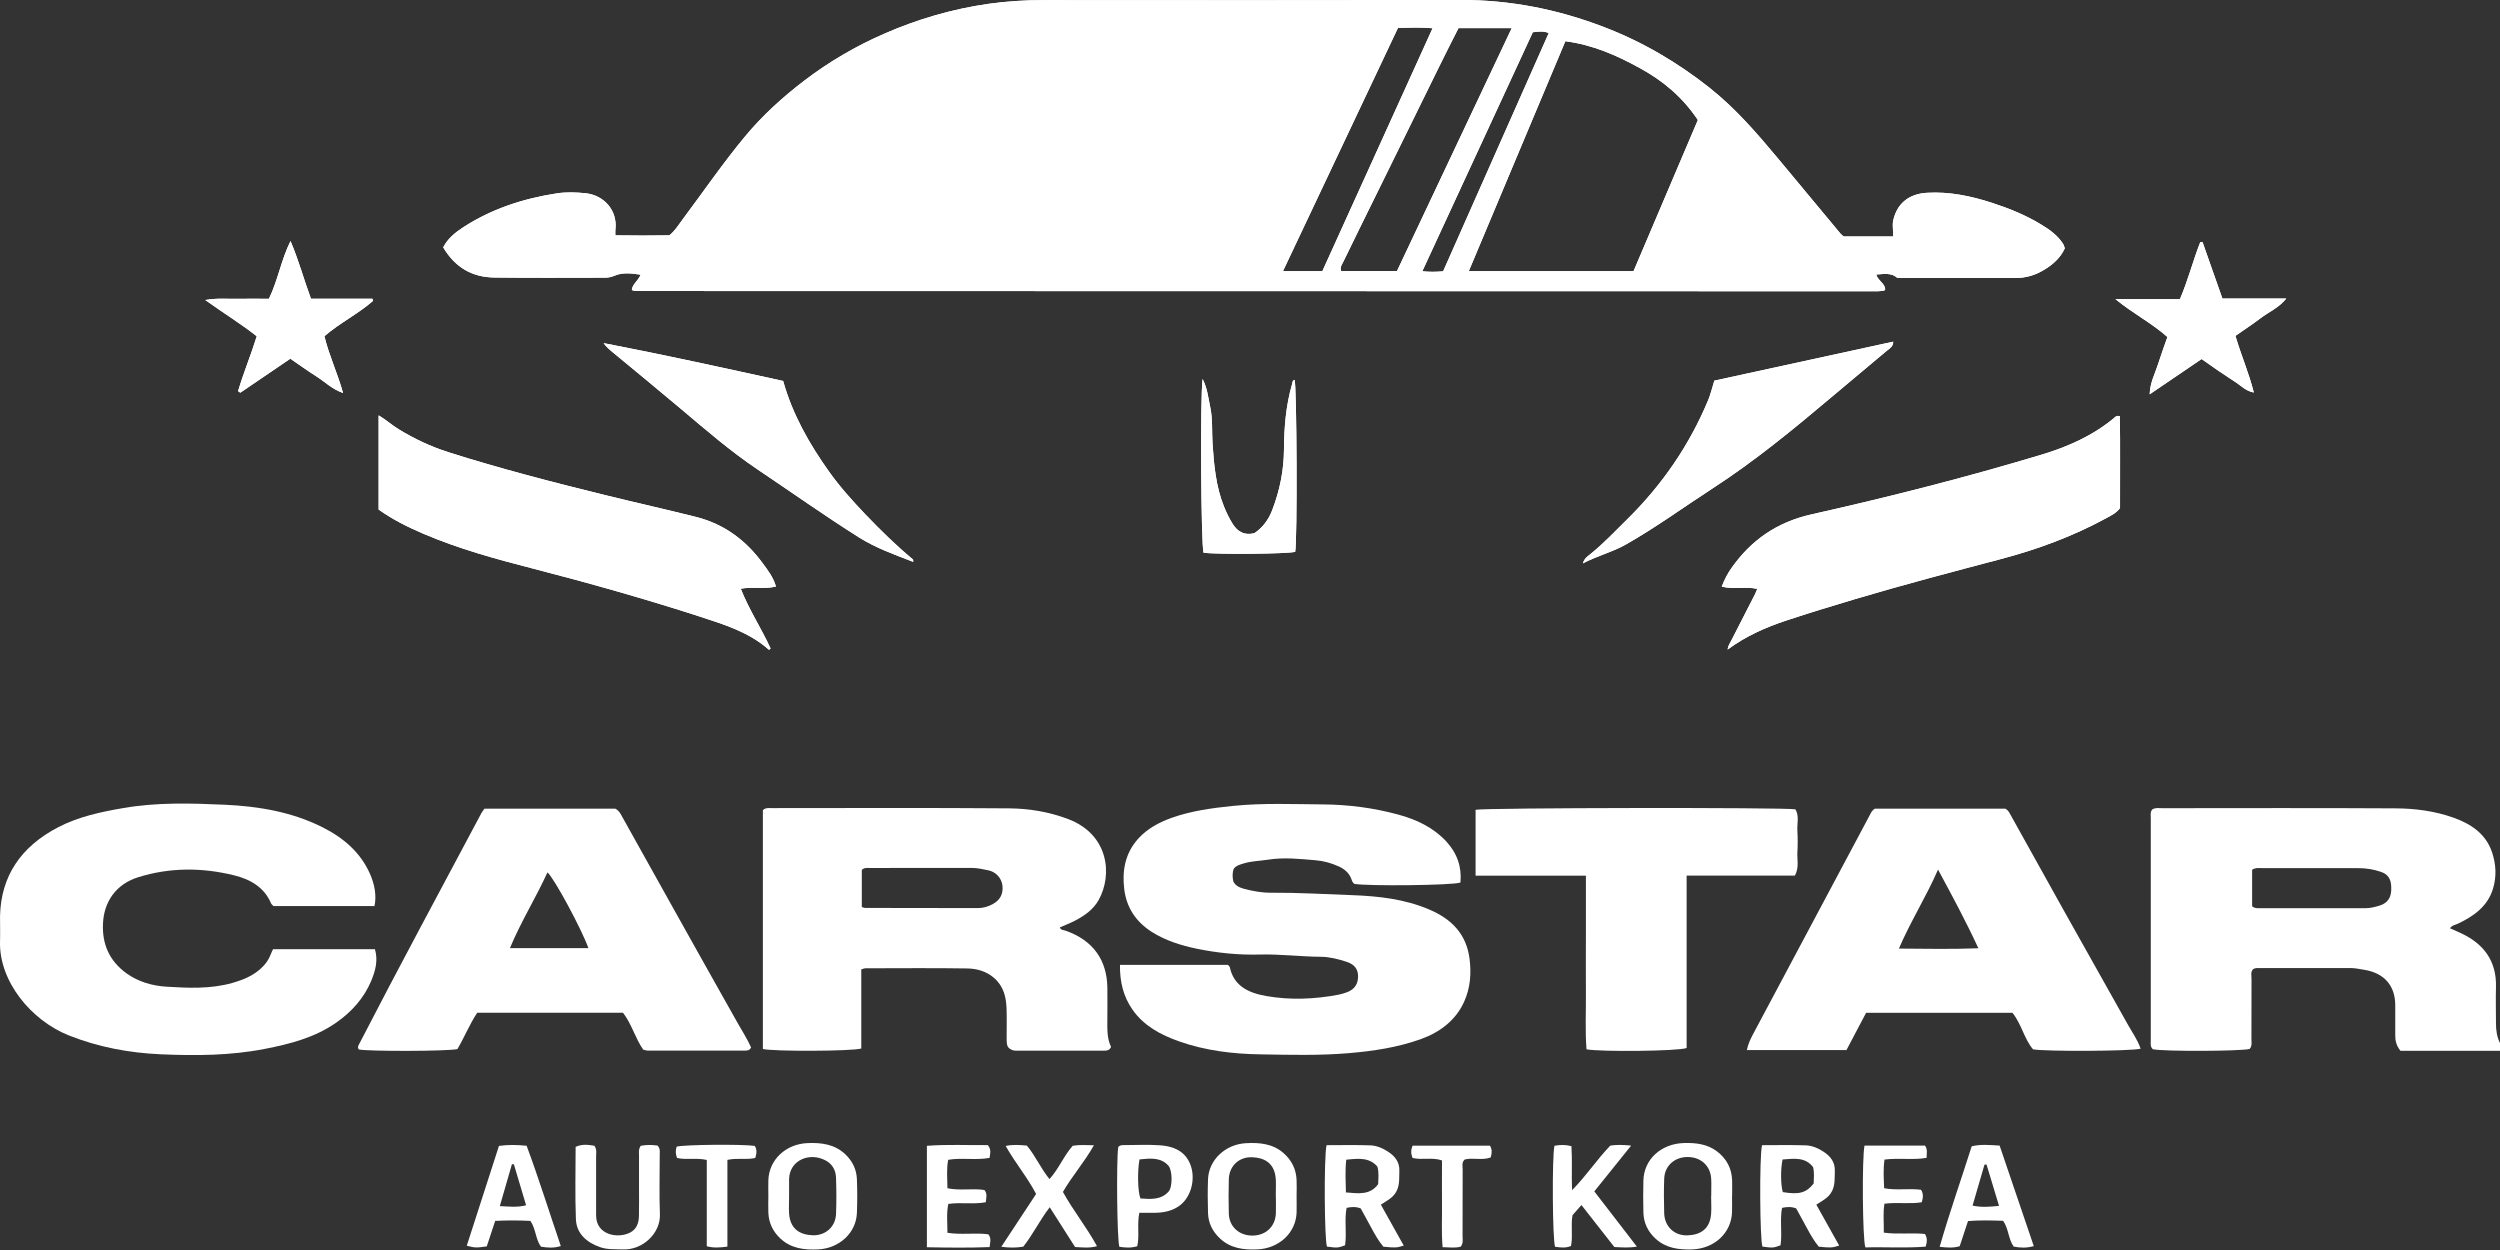 <?xml version="1.0" encoding="UTF-8"?> <svg xmlns="http://www.w3.org/2000/svg" width="140" height="70" viewBox="0 0 140 70" fill="none"><rect x="0" y="0" width="140" height="70" fill="#333333" stroke="none"/><path d="M24.82 13.853C25.074 13.354 25.482 13.03 25.919 12.742C27.506 11.706 29.286 11.121 31.176 10.829C31.698 10.748 32.25 10.766 32.782 10.82C33.804 10.923 34.605 11.765 34.461 12.89C34.452 12.958 34.461 13.03 34.461 13.178C35.483 13.196 36.49 13.192 37.483 13.178C37.785 12.94 37.968 12.638 38.174 12.359C39.349 10.788 40.457 9.168 41.714 7.651C42.692 6.472 43.829 5.437 45.071 4.492C46.434 3.457 47.906 2.593 49.494 1.899C51.36 1.08 53.307 0.509 55.346 0.216C56.391 0.068 57.432 0.005 58.487 0.005C66.253 0.009 74.014 0.018 81.779 0C84.581 -0.009 87.252 0.527 89.828 1.517C91.991 2.345 93.939 3.497 95.728 4.91C97.205 6.081 98.4 7.476 99.58 8.889C100.745 10.289 101.911 11.693 103.076 13.093C103.124 13.147 103.186 13.192 103.244 13.241H106.017C106.031 12.913 105.954 12.62 106.026 12.319C106.242 11.4 106.889 10.86 107.897 10.797C109.163 10.721 110.377 10.977 111.556 11.36C112.497 11.666 113.413 12.035 114.257 12.544C114.761 12.845 115.231 13.178 115.543 13.673C115.581 13.732 115.595 13.808 115.629 13.907C115.384 14.443 114.943 14.839 114.42 15.14C113.964 15.411 113.446 15.564 112.895 15.568C110.688 15.568 108.487 15.568 106.256 15.568C105.926 15.262 105.518 15.343 105.067 15.374C105.177 15.73 105.556 15.87 105.57 16.194C105.561 16.216 105.556 16.239 105.542 16.248C105.528 16.261 105.513 16.275 105.493 16.275C105.384 16.288 105.268 16.311 105.153 16.311C81.957 16.311 58.761 16.306 35.565 16.297C35.512 16.297 35.459 16.261 35.382 16.239C35.411 15.91 35.732 15.735 35.876 15.383C35.373 15.312 34.893 15.239 34.432 15.433C34.25 15.51 34.078 15.55 33.886 15.55C31.814 15.55 29.746 15.568 27.674 15.541C26.398 15.523 25.463 14.942 24.815 13.844L24.82 13.853ZM82.25 15.185H91.478C92.697 12.323 93.905 9.483 95.08 6.72C94.222 5.432 93.133 4.528 91.838 3.817C90.547 3.106 89.214 2.512 87.66 2.309C85.862 6.594 84.072 10.847 82.25 15.19V15.185ZM81.674 1.58C81.314 2.291 80.959 2.984 80.618 3.682C79.52 5.914 78.427 8.146 77.329 10.374C76.623 11.805 75.913 13.241 75.218 14.672C75.141 14.825 75.021 14.983 75.108 15.181H78.23C80.364 10.644 82.509 6.139 84.657 1.575H81.679L81.674 1.58ZM78.287 1.562C76.129 6.13 73.994 10.644 71.846 15.185H74.052C76.105 10.662 78.148 6.162 80.225 1.58C79.525 1.526 78.926 1.548 78.283 1.562H78.287ZM80.815 15.194C82.792 10.739 84.754 6.301 86.73 1.85C86.422 1.724 86.163 1.773 85.838 1.805C83.785 6.247 81.727 10.703 79.65 15.19C80.062 15.235 80.403 15.226 80.815 15.194Z" fill="white"></path><path d="M96.749 36.375C96.763 36.168 96.888 36.006 96.975 35.826C97.411 34.966 97.853 34.111 98.293 33.251C98.332 33.17 98.36 33.089 98.409 32.977C97.751 32.833 97.094 33.022 96.418 32.851C96.567 32.45 96.754 32.104 96.984 31.78C98.068 30.254 99.497 29.241 101.445 28.805C105.781 27.832 110.083 26.739 114.329 25.461C115.82 25.011 117.211 24.39 118.391 23.404C118.458 23.345 118.516 23.26 118.713 23.305C118.737 25.02 118.717 26.752 118.722 28.454C118.501 28.742 118.2 28.881 117.926 29.03C116.079 30.033 114.103 30.767 112.05 31.307C109.306 32.032 106.563 32.752 103.843 33.562C102.567 33.944 101.291 34.331 100.03 34.75C98.845 35.142 97.737 35.641 96.749 36.375Z" fill="white"></path><path d="M43.454 32.846C42.783 33.008 42.145 32.846 41.483 32.968C41.948 34.151 42.649 35.209 43.152 36.312C43.099 36.388 43.066 36.393 43.028 36.361C41.948 35.407 40.577 34.98 39.219 34.538C36.125 33.535 32.993 32.653 29.837 31.838C27.75 31.302 25.674 30.731 23.697 29.885C22.824 29.511 21.985 29.093 21.203 28.535V23.26C21.625 23.512 21.947 23.809 22.326 24.038C23.198 24.57 24.115 25.006 25.103 25.321C28.005 26.244 30.955 27.004 33.919 27.733C35.602 28.148 37.296 28.526 38.979 28.949C40.586 29.354 41.795 30.285 42.721 31.555C42.999 31.937 43.296 32.311 43.454 32.842V32.846Z" fill="white"></path><path d="M88.639 31.555C88.73 31.258 88.902 31.159 89.041 31.046C89.8 30.438 90.457 29.736 91.142 29.061C93.104 27.126 94.611 24.912 95.652 22.423C95.796 22.076 95.882 21.703 96.002 21.316C99.326 20.591 102.655 19.866 106.022 19.133C106.017 19.416 105.815 19.515 105.672 19.632C104.635 20.51 103.585 21.374 102.549 22.252C100.414 24.052 98.26 25.825 95.891 27.36C94.27 28.409 92.711 29.552 91.023 30.506C90.298 30.916 89.474 31.114 88.639 31.55V31.555Z" fill="white"></path><path d="M51.143 31.465C50.083 31.059 49.042 30.686 48.097 30.092C46.174 28.877 44.327 27.567 42.442 26.302C40.893 25.263 39.507 24.056 38.101 22.873C36.849 21.815 35.583 20.78 34.322 19.736C34.135 19.583 33.952 19.43 33.799 19.214C37.185 19.866 40.528 20.604 43.857 21.334C44.38 23.206 45.315 24.844 46.423 26.406C47.028 27.256 47.733 28.04 48.462 28.805C49.306 29.691 50.179 30.542 51.124 31.329C51.143 31.348 51.134 31.392 51.143 31.469V31.465Z" fill="white"></path><path d="M122.076 16.752C122.545 15.654 122.809 14.587 123.213 13.565C123.255 13.565 123.299 13.561 123.342 13.556C123.706 14.596 124.076 15.64 124.454 16.716H128.033C127.606 17.247 127.059 17.467 126.618 17.8C126.162 18.147 125.673 18.467 125.184 18.809C125.496 19.871 125.932 20.865 126.215 21.982C125.779 21.901 125.529 21.626 125.237 21.433C124.91 21.216 124.58 21 124.253 20.78C123.946 20.568 123.644 20.352 123.289 20.105C122.344 20.748 121.404 21.383 120.382 22.081C120.402 21.428 120.675 20.937 120.838 20.429C121.001 19.916 121.188 19.407 121.375 18.872C120.502 18.093 119.452 17.562 118.464 16.752H122.07H122.076Z" fill="white"></path><path d="M16.268 13.498C16.738 14.596 17.016 15.654 17.414 16.729H20.853C20.868 16.765 20.882 16.806 20.896 16.842C20.071 17.571 19.045 18.07 18.167 18.827C18.417 19.875 18.896 20.879 19.213 22.009C18.589 21.793 18.191 21.378 17.721 21.081C17.232 20.771 16.762 20.433 16.258 20.087C15.313 20.726 14.387 21.36 13.457 21.991C13.414 21.964 13.375 21.932 13.332 21.905C13.634 20.879 14.052 19.884 14.378 18.831C13.486 18.125 12.507 17.53 11.495 16.801C12.181 16.68 12.761 16.747 13.332 16.734C13.903 16.72 14.474 16.734 15.059 16.734C15.567 15.69 15.735 14.578 16.268 13.498Z" fill="white"></path><path d="M70.253 29.853C70.723 29.534 71.04 29.097 71.241 28.575C71.668 27.468 71.898 26.329 71.903 25.154C71.912 23.93 72.009 22.72 72.349 21.536C72.378 21.437 72.363 21.315 72.498 21.27C72.622 21.626 72.656 30.29 72.531 30.902C72.138 31.019 68.195 31.059 67.399 30.951C67.26 30.582 67.203 22.252 67.346 21.221C67.619 21.761 67.663 22.288 67.773 22.796C67.917 23.471 67.86 24.155 67.902 24.835C67.984 26.032 68.085 27.229 68.545 28.372C68.68 28.71 68.843 29.039 69.034 29.345C69.303 29.768 69.682 30.002 70.248 29.858L70.253 29.853Z" fill="white"></path><path d="M24.82 13.853C25.074 13.354 25.482 13.03 25.919 12.742C27.506 11.706 29.286 11.121 31.176 10.829C31.698 10.748 32.25 10.766 32.782 10.82C33.804 10.923 34.605 11.765 34.461 12.89C34.452 12.958 34.461 13.03 34.461 13.178C35.483 13.196 36.49 13.192 37.483 13.178C37.785 12.94 37.968 12.638 38.174 12.359C39.349 10.788 40.457 9.168 41.714 7.651C42.692 6.472 43.829 5.437 45.071 4.492C46.434 3.457 47.906 2.593 49.494 1.899C51.36 1.08 53.307 0.509 55.346 0.216C56.391 0.068 57.432 0.005 58.487 0.005C66.253 0.009 74.014 0.018 81.779 0C84.581 -0.009 87.252 0.527 89.828 1.517C91.991 2.345 93.939 3.497 95.728 4.91C97.205 6.081 98.4 7.476 99.58 8.889C100.745 10.289 101.911 11.693 103.076 13.093C103.124 13.147 103.186 13.192 103.244 13.241H106.017C106.031 12.913 105.954 12.62 106.026 12.319C106.242 11.4 106.889 10.86 107.897 10.797C109.163 10.721 110.377 10.977 111.556 11.36C112.497 11.666 113.413 12.035 114.257 12.544C114.761 12.845 115.231 13.178 115.543 13.673C115.581 13.732 115.595 13.808 115.629 13.907C115.384 14.443 114.943 14.839 114.42 15.14C113.964 15.411 113.446 15.564 112.895 15.568C110.688 15.568 108.487 15.568 106.256 15.568C105.926 15.262 105.518 15.343 105.067 15.374C105.177 15.73 105.556 15.87 105.57 16.194C105.561 16.216 105.556 16.239 105.542 16.248C105.528 16.261 105.513 16.275 105.493 16.275C105.384 16.288 105.268 16.311 105.153 16.311C81.957 16.311 58.761 16.306 35.565 16.297C35.512 16.297 35.459 16.261 35.382 16.239C35.411 15.91 35.732 15.735 35.876 15.383C35.373 15.312 34.893 15.239 34.432 15.433C34.25 15.51 34.078 15.55 33.886 15.55C31.814 15.55 29.746 15.568 27.674 15.541C26.398 15.523 25.463 14.942 24.815 13.844L24.82 13.853ZM82.25 15.185H91.478C92.697 12.323 93.905 9.483 95.08 6.72C94.222 5.432 93.133 4.528 91.838 3.817C90.547 3.106 89.214 2.512 87.66 2.309C85.862 6.594 84.072 10.847 82.25 15.19V15.185ZM81.674 1.58C81.314 2.291 80.959 2.984 80.618 3.682C79.52 5.914 78.427 8.146 77.329 10.374C76.623 11.805 75.913 13.241 75.218 14.672C75.141 14.825 75.021 14.983 75.108 15.181H78.23C80.364 10.644 82.509 6.139 84.657 1.575H81.679L81.674 1.58ZM78.287 1.562C76.129 6.13 73.994 10.644 71.846 15.185H74.052C76.105 10.662 78.148 6.162 80.225 1.58C79.525 1.526 78.926 1.548 78.283 1.562H78.287ZM80.815 15.194C82.792 10.739 84.754 6.301 86.73 1.85C86.422 1.724 86.163 1.773 85.838 1.805C83.785 6.247 81.727 10.703 79.65 15.19C80.062 15.235 80.403 15.226 80.815 15.194Z" fill="white"></path><path d="M96.749 36.375C96.763 36.168 96.888 36.006 96.975 35.826C97.411 34.966 97.853 34.111 98.293 33.251C98.332 33.17 98.36 33.089 98.409 32.977C97.751 32.833 97.094 33.022 96.418 32.851C96.567 32.45 96.754 32.104 96.984 31.78C98.068 30.254 99.497 29.241 101.445 28.805C105.781 27.832 110.083 26.739 114.329 25.461C115.82 25.011 117.211 24.39 118.391 23.404C118.458 23.345 118.516 23.26 118.713 23.305C118.737 25.02 118.717 26.752 118.722 28.454C118.501 28.742 118.2 28.881 117.926 29.03C116.079 30.033 114.103 30.767 112.05 31.307C109.306 32.032 106.563 32.752 103.843 33.562C102.567 33.944 101.291 34.331 100.03 34.75C98.845 35.142 97.737 35.641 96.749 36.375Z" fill="white"></path><path d="M43.454 32.846C42.783 33.008 42.145 32.846 41.483 32.968C41.948 34.151 42.649 35.209 43.152 36.312C43.099 36.388 43.066 36.393 43.028 36.361C41.948 35.407 40.577 34.98 39.219 34.538C36.125 33.535 32.993 32.653 29.837 31.838C27.75 31.302 25.674 30.731 23.697 29.885C22.824 29.511 21.985 29.093 21.203 28.535V23.26C21.625 23.512 21.947 23.809 22.326 24.038C23.198 24.57 24.115 25.006 25.103 25.321C28.005 26.244 30.955 27.004 33.919 27.733C35.602 28.148 37.296 28.526 38.979 28.949C40.586 29.354 41.795 30.285 42.721 31.555C42.999 31.937 43.296 32.311 43.454 32.842V32.846Z" fill="white"></path><path d="M88.639 31.555C88.73 31.258 88.902 31.159 89.041 31.046C89.8 30.438 90.457 29.736 91.142 29.061C93.104 27.126 94.611 24.912 95.652 22.423C95.796 22.076 95.882 21.703 96.002 21.316C99.326 20.591 102.655 19.866 106.022 19.133C106.017 19.416 105.815 19.515 105.672 19.632C104.635 20.51 103.585 21.374 102.549 22.252C100.414 24.052 98.26 25.825 95.891 27.36C94.27 28.409 92.711 29.552 91.023 30.506C90.298 30.916 89.474 31.114 88.639 31.55V31.555Z" fill="white"></path><path d="M51.143 31.465C50.083 31.059 49.042 30.686 48.097 30.092C46.174 28.877 44.327 27.567 42.442 26.302C40.893 25.263 39.507 24.056 38.101 22.873C36.849 21.815 35.583 20.78 34.322 19.736C34.135 19.583 33.952 19.43 33.799 19.214C37.185 19.866 40.528 20.604 43.857 21.334C44.38 23.206 45.315 24.844 46.423 26.406C47.028 27.256 47.733 28.04 48.462 28.805C49.306 29.691 50.179 30.542 51.124 31.329C51.143 31.348 51.134 31.392 51.143 31.469V31.465Z" fill="white"></path><path d="M122.076 16.752C122.545 15.654 122.809 14.587 123.213 13.565C123.255 13.565 123.299 13.561 123.342 13.556C123.706 14.596 124.076 15.64 124.454 16.716H128.033C127.606 17.247 127.059 17.467 126.618 17.8C126.162 18.147 125.673 18.467 125.184 18.809C125.496 19.871 125.932 20.865 126.215 21.982C125.779 21.901 125.529 21.626 125.237 21.433C124.91 21.216 124.58 21 124.253 20.78C123.946 20.568 123.644 20.352 123.289 20.105C122.344 20.748 121.404 21.383 120.382 22.081C120.402 21.428 120.675 20.937 120.838 20.429C121.001 19.916 121.188 19.407 121.375 18.872C120.502 18.093 119.452 17.562 118.464 16.752H122.07H122.076Z" fill="white"></path><path d="M16.268 13.498C16.738 14.596 17.016 15.654 17.414 16.729H20.853C20.868 16.765 20.882 16.806 20.896 16.842C20.071 17.571 19.045 18.07 18.167 18.827C18.417 19.875 18.896 20.879 19.213 22.009C18.589 21.793 18.191 21.378 17.721 21.081C17.232 20.771 16.762 20.433 16.258 20.087C15.313 20.726 14.387 21.36 13.457 21.991C13.414 21.964 13.375 21.932 13.332 21.905C13.634 20.879 14.052 19.884 14.378 18.831C13.486 18.125 12.507 17.53 11.495 16.801C12.181 16.68 12.761 16.747 13.332 16.734C13.903 16.72 14.474 16.734 15.059 16.734C15.567 15.69 15.735 14.578 16.268 13.498Z" fill="white"></path><path d="M70.253 29.853C70.723 29.534 71.04 29.097 71.241 28.575C71.668 27.468 71.898 26.329 71.903 25.154C71.912 23.93 72.009 22.72 72.349 21.536C72.378 21.437 72.363 21.315 72.498 21.27C72.622 21.626 72.656 30.29 72.531 30.902C72.138 31.019 68.195 31.059 67.399 30.951C67.26 30.582 67.203 22.252 67.346 21.221C67.619 21.761 67.663 22.288 67.773 22.796C67.917 23.471 67.86 24.155 67.902 24.835C67.984 26.032 68.085 27.229 68.545 28.372C68.68 28.71 68.843 29.039 69.034 29.345C69.303 29.768 69.682 30.002 70.248 29.858L70.253 29.853Z" fill="white"></path><path d="M140 58.846H134.427C134.177 58.536 134.134 58.257 134.134 57.964C134.134 57.406 134.134 56.848 134.134 56.295C134.134 55.282 133.602 54.498 132.378 54.305C132.134 54.269 131.894 54.211 131.64 54.211C129.951 54.211 128.268 54.211 126.579 54.211C126.445 54.211 126.311 54.193 126.177 54.269C126.023 54.431 126.085 54.638 126.085 54.827C126.08 55.943 126.085 57.055 126.08 58.171C126.08 58.365 126.128 58.567 125.984 58.738C125.538 58.873 121.092 58.887 120.559 58.756C120.401 58.612 120.444 58.423 120.444 58.252C120.444 54.102 120.444 49.948 120.444 45.799C120.444 45.641 120.406 45.475 120.526 45.331C120.694 45.218 120.895 45.259 121.083 45.259C125.433 45.259 129.784 45.241 134.134 45.268C135.242 45.272 136.345 45.416 137.396 45.79C138.408 46.15 139.213 46.712 139.554 47.725C139.78 48.405 139.818 49.093 139.602 49.786C139.305 50.745 138.552 51.294 137.654 51.722C137.506 51.794 137.324 51.807 137.199 51.983C137.371 52.059 137.539 52.131 137.703 52.208C139.089 52.815 139.813 53.815 139.775 55.273C139.755 55.957 139.775 56.636 139.775 57.321C139.775 57.699 139.828 58.068 140 58.414V58.846ZM126.124 50.758C126.263 50.858 126.359 50.858 126.45 50.858C128.46 50.858 130.474 50.858 132.484 50.858C132.757 50.858 133.016 50.785 133.27 50.709C133.702 50.574 133.894 50.268 133.909 49.845C133.923 49.404 133.861 49.012 133.352 48.832C132.935 48.684 132.508 48.616 132.062 48.616C130.277 48.616 128.498 48.616 126.714 48.616C126.526 48.616 126.33 48.571 126.119 48.706V50.758H126.124Z" fill="white"></path><path d="M62.713 54.031H68.761C68.819 54.098 68.857 54.12 68.867 54.152C69.083 55.205 69.903 55.602 70.906 55.777C72.258 56.015 73.606 55.957 74.949 55.705C75.117 55.673 75.285 55.619 75.443 55.561C75.86 55.399 76.052 55.102 76.052 54.674C76.052 54.251 75.832 54.004 75.429 53.868C74.958 53.711 74.465 53.585 73.975 53.58C72.824 53.572 71.687 53.423 70.536 53.454C69.347 53.486 68.166 53.364 67.006 53.126C66.128 52.941 65.279 52.676 64.511 52.194C63.586 51.609 63.078 50.794 62.957 49.786C62.833 48.76 63.001 47.779 63.753 46.951C64.257 46.402 64.9 46.055 65.6 45.803C66.718 45.403 67.888 45.25 69.073 45.128C70.738 44.962 72.402 45.034 74.066 45.047C75.505 45.056 76.925 45.241 78.311 45.619C79.338 45.898 80.268 46.343 80.988 47.117C81.611 47.792 81.866 48.562 81.784 49.422C81.338 49.584 76.589 49.629 75.85 49.498C75.745 49.435 75.716 49.332 75.678 49.228C75.553 48.882 75.29 48.661 74.944 48.508C74.541 48.328 74.119 48.211 73.678 48.175C72.786 48.099 71.898 48 70.992 48.144C70.541 48.216 70.081 48.216 69.639 48.355C69.438 48.418 69.231 48.468 69.092 48.648C69.001 48.886 69.015 49.129 69.068 49.368C69.193 49.611 69.423 49.705 69.663 49.773C70.162 49.903 70.665 49.998 71.189 49.993C72.699 49.984 74.21 50.074 75.721 50.128C77.184 50.182 78.656 50.344 80.028 50.929C81.309 51.47 82.115 52.32 82.293 53.679C82.403 54.526 82.335 55.336 81.99 56.101C81.525 57.127 80.652 57.802 79.558 58.194C78.263 58.657 76.911 58.86 75.529 58.977C73.884 59.116 72.234 59.072 70.594 59.044C69.044 59.022 67.504 58.837 66.037 58.319C65.001 57.955 64.061 57.451 63.428 56.551C62.905 55.808 62.708 54.985 62.718 54.031H62.713Z" fill="white"></path><path d="M48.232 54.278V58.716C47.738 58.873 43.277 58.887 42.721 58.743V45.371C42.874 45.218 43.056 45.254 43.224 45.254C47.652 45.254 52.079 45.232 56.506 45.268C57.629 45.277 58.741 45.461 59.811 45.866C62.08 46.721 62.319 48.967 61.528 50.394C61.235 50.925 60.746 51.272 60.204 51.555C59.935 51.695 59.652 51.803 59.355 51.933C59.393 52.091 59.552 52.077 59.658 52.113C61.269 52.671 61.983 53.819 62.012 55.286C62.022 55.862 62.012 56.438 62.012 57.01C62.012 57.563 61.974 58.126 62.219 58.626C62.133 58.824 61.979 58.837 61.826 58.837C60.175 58.837 58.53 58.837 56.88 58.837C56.765 58.837 56.655 58.805 56.53 58.716C56.357 58.581 56.377 58.356 56.372 58.14C56.372 57.582 56.386 57.024 56.367 56.47C56.343 55.831 56.204 55.232 55.667 54.764C55.225 54.382 54.688 54.237 54.141 54.233C52.247 54.202 50.347 54.224 48.453 54.224C48.414 54.224 48.381 54.242 48.237 54.282L48.232 54.278ZM48.261 50.794C48.371 50.826 48.409 50.844 48.448 50.844C50.553 50.844 52.664 50.853 54.77 50.853C55.062 50.853 55.34 50.767 55.59 50.632C56.017 50.403 56.19 50.047 56.137 49.588C56.089 49.192 55.787 48.832 55.364 48.742C55.048 48.675 54.736 48.603 54.4 48.603C52.506 48.607 50.606 48.603 48.712 48.607C48.563 48.607 48.4 48.576 48.261 48.715V50.794Z" fill="white"></path><path d="M20.978 50.74H15.313C15.265 50.691 15.203 50.641 15.174 50.578C14.8 49.692 14.023 49.242 13.107 49.017C11.313 48.576 9.509 48.571 7.739 49.125C6.507 49.507 5.825 50.484 5.768 51.704C5.71 52.874 6.123 53.823 7.111 54.526C7.754 54.98 8.526 55.205 9.308 55.254C10.545 55.331 11.797 55.39 13.015 55.043C13.778 54.827 14.474 54.512 14.944 53.859C15.097 53.648 15.164 53.405 15.289 53.157H20.997C21.184 53.792 21.016 54.386 20.781 54.944C20.378 55.898 19.692 56.668 18.81 57.28C17.625 58.103 16.244 58.464 14.829 58.738C12.9 59.116 10.943 59.125 8.996 59.04C7.236 58.963 5.509 58.639 3.864 57.987C1.72 57.136 -0.074 54.922 0.002 52.694C0.017 52.226 -0.002 51.758 0.002 51.294C0.055 49.044 1.187 47.401 3.259 46.325C4.391 45.736 5.648 45.466 6.914 45.25C8.794 44.925 10.699 44.98 12.584 45.065C14.479 45.151 16.349 45.466 18.057 46.325C19.241 46.919 20.177 47.73 20.709 48.913C20.983 49.521 21.098 50.173 20.968 50.745L20.978 50.74Z" fill="white"></path><path d="M119.879 58.725C119.418 58.869 114.478 58.891 113.849 58.761C113.35 58.171 113.216 57.37 112.698 56.718H104.501C104.146 57.388 103.781 58.077 103.403 58.802H97.824C97.896 58.45 98.04 58.162 98.189 57.879C100.352 53.81 102.52 49.741 104.693 45.673C104.76 45.547 104.808 45.403 104.99 45.286H112.3C112.444 45.367 112.497 45.461 112.549 45.556C113.542 47.338 114.531 49.125 115.528 50.907C116.737 53.072 117.95 55.232 119.169 57.393C119.408 57.82 119.702 58.221 119.874 58.725H119.879ZM110.789 53.103C110.089 51.587 109.336 50.191 108.53 48.697C107.854 50.245 106.99 51.6 106.338 53.121C107.839 53.13 109.278 53.162 110.784 53.103H110.789Z" fill="white"></path><path d="M27.127 45.286H34.461C34.672 45.407 34.744 45.556 34.821 45.7C35.751 47.37 36.682 49.039 37.617 50.709C38.845 52.901 40.068 55.097 41.306 57.285C41.565 57.744 41.852 58.189 42.059 58.653C41.992 58.824 41.852 58.833 41.718 58.833C39.9 58.833 38.078 58.833 36.26 58.833C36.188 58.833 36.116 58.802 36.02 58.779C35.569 58.14 35.387 57.361 34.888 56.713H26.724C26.288 57.374 26 58.099 25.616 58.748C25.122 58.873 20.604 58.883 20.095 58.77C19.994 58.64 20.081 58.531 20.138 58.419C22.364 54.103 24.676 49.822 26.959 45.533C27.002 45.452 27.06 45.385 27.127 45.29V45.286ZM32.95 53.094C32.59 52.068 31.022 49.152 30.657 48.855C30.01 50.277 29.175 51.605 28.556 53.094H32.945H32.95Z" fill="white"></path><path d="M82.633 49.039V45.349C83.098 45.232 99.915 45.209 100.543 45.322C100.768 45.691 100.629 46.114 100.653 46.514C100.677 46.928 100.677 47.343 100.653 47.752C100.634 48.157 100.759 48.576 100.514 49.035H94.451V58.689C93.981 58.869 89.597 58.909 88.844 58.761C88.763 57.707 88.82 56.636 88.811 55.565C88.801 54.49 88.811 53.409 88.811 52.334V49.039H82.638H82.633Z" fill="white"></path><path d="M74.287 64.13C75.112 64.13 75.913 64.112 76.719 64.139C77.084 64.148 77.429 64.296 77.731 64.495C78.129 64.751 78.384 65.089 78.364 65.575C78.345 66.002 78.403 66.434 78.134 66.826C77.942 67.11 77.635 67.258 77.328 67.461C77.76 68.235 78.187 68.991 78.609 69.752C78.216 69.877 78.144 69.882 77.467 69.814C77.199 69.495 76.988 69.117 76.781 68.734C76.58 68.37 76.383 68.001 76.201 67.672C75.923 67.564 75.697 67.582 75.41 67.64C75.275 68.329 75.429 69.045 75.323 69.738C74.906 69.887 74.901 69.887 74.311 69.81C74.167 69.441 74.134 64.796 74.287 64.13ZM75.371 66.776C76.081 66.835 76.728 66.938 77.179 66.309C77.179 65.989 77.237 65.674 77.132 65.327C76.676 64.801 76.062 64.873 75.39 64.944C75.323 65.548 75.357 66.133 75.371 66.776Z" fill="white"></path><path d="M98.673 64.13C99.498 64.13 100.299 64.112 101.105 64.139C101.47 64.148 101.815 64.296 102.117 64.495C102.515 64.751 102.769 65.089 102.75 65.575C102.731 66.002 102.788 66.434 102.52 66.826C102.328 67.11 102.021 67.258 101.714 67.461C102.145 68.235 102.572 68.991 102.994 69.752C102.601 69.877 102.529 69.882 101.853 69.814C101.585 69.495 101.373 69.117 101.167 68.734C100.966 68.37 100.769 68.001 100.587 67.672C100.309 67.564 100.083 67.582 99.795 67.64C99.661 68.329 99.815 69.045 99.709 69.738C99.292 69.887 99.287 69.887 98.697 69.81C98.553 69.441 98.519 64.796 98.673 64.13ZM101.536 65.363C101.09 64.774 100.448 64.886 99.824 64.931C99.704 65.489 99.719 66.363 99.838 66.758C100.75 66.911 101.162 66.799 101.565 66.272C101.575 65.993 101.609 65.692 101.536 65.363Z" fill="white"></path><path d="M43.028 67.001C43.028 66.695 43.018 66.389 43.028 66.088C43.066 64.944 44.006 64.062 45.225 64.013C46.016 63.981 46.75 64.081 47.34 64.643C47.748 65.03 47.968 65.503 47.987 66.038C48.012 66.664 48.012 67.294 47.987 67.92C47.949 69.035 47.004 69.909 45.819 69.967C45.033 70.004 44.294 69.913 43.699 69.355C43.273 68.954 43.052 68.473 43.028 67.915C43.014 67.609 43.028 67.308 43.028 67.001ZM44.189 67.001C44.189 67.325 44.169 67.65 44.189 67.969C44.256 68.869 44.851 69.153 45.517 69.175C46.237 69.198 46.788 68.689 46.817 67.996C46.846 67.316 46.841 66.632 46.817 65.948C46.803 65.557 46.635 65.206 46.256 64.998C45.354 64.494 44.213 64.963 44.189 66.025C44.184 66.349 44.189 66.673 44.189 66.992V67.001Z" fill="white"></path><path d="M72.609 66.997C72.609 67.303 72.618 67.609 72.609 67.91C72.565 69.049 71.616 69.922 70.393 69.967C69.621 69.999 68.906 69.9 68.325 69.36C67.898 68.964 67.663 68.482 67.649 67.924C67.63 67.299 67.625 66.668 67.649 66.043C67.688 64.954 68.618 64.081 69.774 64.018C70.537 63.977 71.265 64.045 71.865 64.562C72.34 64.971 72.585 65.485 72.609 66.083C72.623 66.389 72.609 66.691 72.609 66.997ZM71.443 66.984C71.443 66.66 71.462 66.335 71.443 66.016C71.376 65.111 70.781 64.828 70.119 64.805C69.38 64.778 68.834 65.3 68.814 66.034C68.796 66.682 68.796 67.326 68.814 67.974C68.838 68.698 69.4 69.198 70.138 69.193C70.882 69.189 71.414 68.689 71.448 67.96C71.462 67.636 71.448 67.312 71.448 66.992L71.443 66.984Z" fill="white"></path><path d="M96.994 66.965C96.994 67.272 97.004 67.578 96.994 67.879C96.956 69.049 96.001 69.927 94.749 69.968C94.001 69.99 93.301 69.895 92.73 69.383C92.279 68.978 92.044 68.478 92.03 67.897C92.015 67.308 92.015 66.714 92.03 66.124C92.054 64.927 93.013 64.049 94.303 64.009C94.97 63.991 95.608 64.067 96.145 64.472C96.697 64.886 96.98 65.444 96.999 66.106C97.008 66.394 96.999 66.682 96.999 66.965H96.994ZM95.828 66.997C95.828 66.673 95.843 66.349 95.828 66.029C95.795 65.296 95.263 64.801 94.519 64.792C93.78 64.787 93.219 65.282 93.195 66.012C93.171 66.655 93.176 67.303 93.195 67.951C93.219 68.681 93.761 69.207 94.5 69.18C95.166 69.157 95.757 68.874 95.823 67.969C95.847 67.65 95.823 67.321 95.823 67.002L95.828 66.997Z" fill="white"></path><path d="M35.895 64.162C36.226 64.099 36.542 64.112 36.825 64.153C36.984 64.333 36.945 64.499 36.945 64.657C36.945 65.768 36.912 66.884 36.955 67.996C36.998 69.045 36.005 70.022 34.854 69.968C34.437 69.95 34.015 69.985 33.607 69.841C32.82 69.567 32.278 69.059 32.25 68.266C32.197 66.925 32.235 65.579 32.235 64.225C32.605 64.053 32.955 64.108 33.286 64.162C33.434 64.369 33.382 64.576 33.382 64.765C33.386 65.751 33.382 66.741 33.382 67.726C33.382 67.834 33.382 67.942 33.382 68.05C33.372 69.171 34.605 69.373 35.281 69.027C35.655 68.833 35.77 68.487 35.78 68.113C35.794 67.573 35.785 67.038 35.785 66.498C35.785 65.904 35.785 65.314 35.785 64.72C35.785 64.544 35.742 64.36 35.89 64.153L35.895 64.162Z" fill="white"></path><path d="M27.266 69.796C26.657 69.882 26.609 69.882 26.139 69.76C26.738 67.897 27.343 66.034 27.942 64.17C28.465 64.099 28.94 64.108 29.491 64.162C30.173 66.002 30.763 67.888 31.405 69.779C31.007 69.904 30.657 69.873 30.293 69.814C29.985 69.387 30.019 68.842 29.703 68.37C29.069 68.338 28.407 68.334 27.731 68.37C27.568 68.869 27.415 69.329 27.261 69.792L27.266 69.796ZM29.463 67.501C29.228 66.718 29.002 65.957 28.777 65.197C28.738 65.197 28.705 65.197 28.666 65.201C28.446 65.966 28.225 66.731 27.99 67.542C28.518 67.569 28.964 67.623 29.463 67.496V67.501Z" fill="white"></path><path d="M113.888 69.783C113.475 69.9 113.125 69.877 112.766 69.81C112.458 69.378 112.497 68.833 112.175 68.365C111.542 68.343 110.88 68.325 110.209 68.379C110.046 68.878 109.892 69.333 109.743 69.787C109.374 69.9 109.039 69.864 108.621 69.823C109.168 67.911 109.82 66.07 110.415 64.193C110.923 64.067 111.413 64.121 111.979 64.153C112.612 66.02 113.25 67.888 113.892 69.783H113.888ZM111.945 67.528C111.696 66.709 111.47 65.958 111.245 65.21C111.207 65.21 111.168 65.219 111.13 65.224C110.909 65.98 110.693 66.732 110.463 67.515C110.957 67.618 111.403 67.587 111.945 67.528Z" fill="white"></path><path d="M87.051 64.162C87.362 64.108 87.645 64.094 88 64.184C88.053 64.976 88 65.778 88.034 66.651C88.84 65.84 89.42 64.936 90.178 64.153C90.528 64.099 90.883 64.108 91.344 64.153C90.638 65.03 89.977 65.854 89.281 66.718C90.058 67.722 90.835 68.735 91.665 69.81C91.219 69.887 90.83 69.855 90.403 69.833C89.809 69.072 89.2 68.298 88.561 67.483C88.37 67.699 88.216 67.874 88.063 68.046C87.953 68.617 88.092 69.194 87.977 69.774C87.674 69.904 87.377 69.86 87.084 69.819C86.94 69.432 86.907 64.778 87.051 64.157V64.162Z" fill="white"></path><path d="M58.784 67.605C58.214 68.352 57.839 69.14 57.302 69.814C56.895 69.882 56.516 69.877 56.074 69.819C56.741 68.811 57.379 67.839 58.022 66.862C57.528 65.917 56.846 65.116 56.319 64.175C56.727 64.081 57.096 64.121 57.504 64.153C57.983 64.72 58.271 65.413 58.77 66.029C59.302 65.444 59.576 64.715 60.075 64.162C60.477 64.099 60.833 64.126 61.259 64.135C60.731 65.075 60.036 65.859 59.523 66.749C60.103 67.798 60.857 68.73 61.432 69.787C61.005 69.904 60.631 69.855 60.204 69.833C59.744 69.113 59.278 68.379 58.784 67.605Z" fill="white"></path><path d="M63.802 67.915C63.667 68.59 63.821 69.184 63.687 69.788C63.341 69.896 63.01 69.869 62.684 69.819C62.554 69.427 62.511 65.017 62.621 64.234C62.698 64.135 62.813 64.126 62.928 64.126C63.6 64.126 64.271 64.09 64.938 64.135C65.629 64.18 66.248 64.396 66.584 65.044C66.996 65.84 66.77 66.97 66.075 67.501C65.691 67.794 65.226 67.902 64.742 67.915C64.439 67.924 64.138 67.915 63.797 67.915H63.802ZM63.811 64.931C63.687 65.602 63.715 66.736 63.864 67.114C64.435 67.154 65.02 67.204 65.442 66.727C65.672 66.471 65.658 65.53 65.432 65.278C65.001 64.801 64.421 64.864 63.816 64.927L63.811 64.931Z" fill="white"></path><path d="M51.906 69.841V64.166C53.067 64.076 54.204 64.139 55.317 64.126C55.528 64.377 55.446 64.598 55.417 64.841C54.636 64.985 53.863 64.819 53.096 64.949C53 65.485 53.048 65.993 53.057 66.542C53.763 66.691 54.453 66.533 55.13 66.641C55.307 66.862 55.225 67.082 55.202 67.326C54.492 67.456 53.801 67.316 53.105 67.42C52.995 67.956 53.057 68.469 53.057 69.036C53.834 69.162 54.602 69.022 55.345 69.121C55.528 69.342 55.451 69.562 55.417 69.837C54.247 69.882 53.11 69.868 51.911 69.846L51.906 69.841Z" fill="white"></path><path d="M104.414 64.153H107.801C107.959 64.377 107.892 64.589 107.887 64.841C107.11 64.972 106.343 64.832 105.532 64.936C105.455 65.467 105.489 65.993 105.513 66.542C106.223 66.673 106.918 66.538 107.58 66.628C107.72 66.858 107.695 67.065 107.619 67.326C106.957 67.438 106.271 67.316 105.528 67.407C105.441 67.937 105.503 68.464 105.493 69.027C106.294 69.139 107.057 69.022 107.796 69.103C107.944 69.337 107.916 69.545 107.839 69.81C106.717 69.904 105.58 69.823 104.462 69.855C104.299 69.437 104.266 64.809 104.414 64.148V64.153Z" fill="white"></path><path d="M79.103 64.846C79.007 64.603 79.001 64.4 79.107 64.157H83.438C83.573 64.377 83.544 64.585 83.482 64.814C83.011 64.998 82.498 64.814 82.024 64.931C81.841 65.098 81.909 65.309 81.909 65.498C81.903 66.736 81.909 67.978 81.903 69.216C81.903 69.41 81.956 69.612 81.803 69.81C81.501 69.904 81.184 69.846 80.786 69.841C80.714 69.018 80.762 68.217 80.752 67.42C80.743 66.615 80.752 65.809 80.752 64.985C80.206 64.792 79.659 64.976 79.103 64.846Z" fill="white"></path><path d="M40.735 69.81C40.294 69.868 39.972 69.891 39.579 69.792V64.958C38.989 64.823 38.442 64.967 37.915 64.846C37.824 64.621 37.824 64.413 37.895 64.211C38.318 64.099 41.541 64.067 42.265 64.17C42.404 64.377 42.371 64.598 42.294 64.846C41.8 64.963 41.296 64.828 40.735 64.954V69.805V69.81Z" fill="white"></path></svg> 